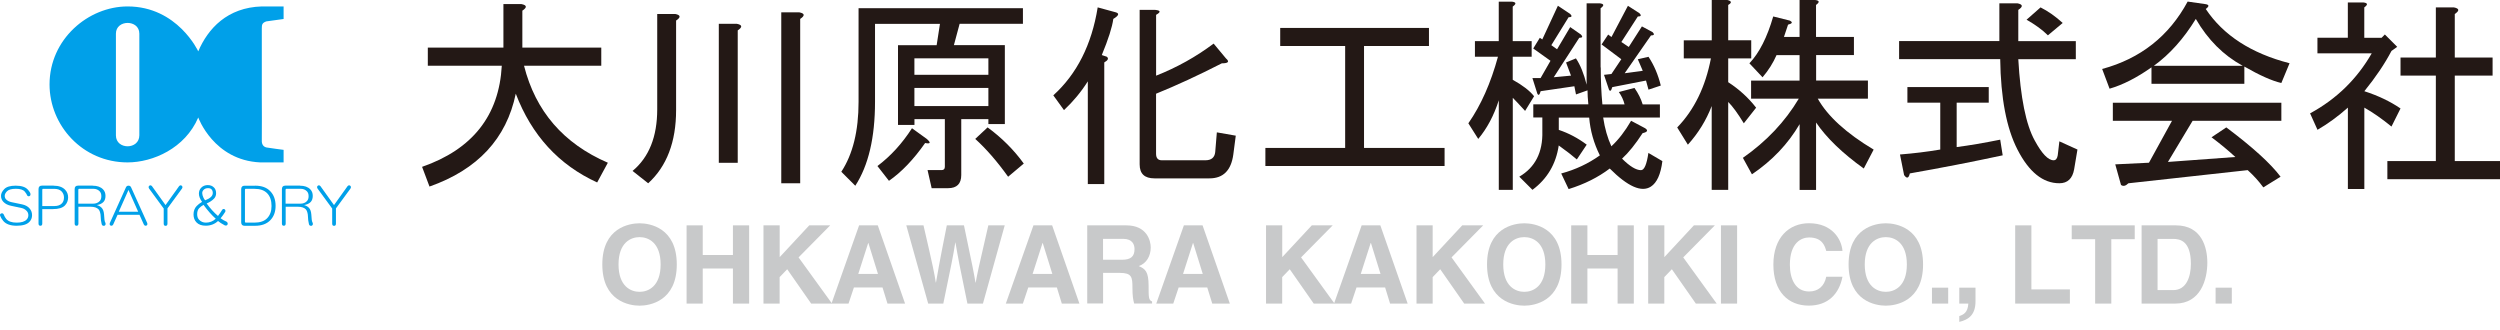 <svg width="280" height="37" viewBox="0 0 280 37" fill="none" xmlns="http://www.w3.org/2000/svg">
<path d="M29.854 2.392L31.763 2.127V0.721H29.328C25.464 0.831 23.289 3.2 22.204 5.752C22.204 5.752 19.885 0.721 14.289 0.721C9.883 0.721 5.549 4.39 5.549 9.455C5.549 14.038 9.23 18.189 14.289 18.189C17.112 18.189 20.732 16.617 22.204 13.158C22.204 13.158 23.925 17.951 29.14 18.189H31.763V16.783C31.763 16.783 30.158 16.578 29.854 16.518C29.51 16.446 29.3 16.174 29.322 15.721C29.344 15.322 29.322 10.85 29.322 10.85V3.184C29.322 2.763 29.355 2.553 29.854 2.387M15.606 15.15C15.606 16.794 12.983 16.794 12.983 15.167V3.77C12.983 2.165 15.606 2.165 15.606 3.77V15.156V15.15Z" fill="#00A0E9"/>
<path d="M3.136 21.254C3.291 21.431 3.38 21.575 3.408 21.692C3.435 21.835 3.391 21.935 3.28 21.974C3.17 22.002 3.087 21.968 3.031 21.863C3.015 21.791 2.932 21.658 2.782 21.47C2.6 21.249 2.267 21.144 1.78 21.144C1.293 21.144 0.961 21.238 0.779 21.426C0.612 21.603 0.529 21.769 0.529 21.93C0.529 22.09 0.579 22.223 0.673 22.323C0.828 22.483 1.039 22.594 1.321 22.649L2.489 22.893C2.821 22.965 3.087 23.103 3.28 23.308C3.491 23.529 3.59 23.789 3.59 24.099C3.59 24.409 3.491 24.642 3.297 24.846C3.02 25.14 2.539 25.284 1.858 25.284C1.177 25.284 0.651 25.101 0.358 24.736C0.203 24.548 0.092 24.365 0.026 24.188C-0.03 24.055 0.004 23.961 0.131 23.906C0.269 23.861 0.369 23.906 0.424 24.038C0.496 24.227 0.585 24.387 0.696 24.52C0.934 24.797 1.321 24.935 1.863 24.935C2.406 24.935 2.766 24.819 2.987 24.586C3.114 24.454 3.175 24.293 3.175 24.105C3.175 23.917 3.114 23.756 2.987 23.623C2.821 23.446 2.627 23.341 2.406 23.297L1.26 23.053C0.884 22.981 0.596 22.832 0.386 22.616C0.203 22.428 0.114 22.201 0.114 21.935C0.114 21.686 0.231 21.437 0.469 21.188C0.718 20.922 1.149 20.795 1.758 20.795C2.411 20.795 2.871 20.95 3.131 21.254H3.136Z" fill="#00A0E9"/>
<path d="M6.008 20.797C6.579 20.797 7.01 20.951 7.298 21.256C7.519 21.488 7.63 21.776 7.63 22.108C7.63 22.44 7.514 22.762 7.276 23.005C7.01 23.282 6.562 23.42 5.92 23.42H4.735V25.042C4.735 25.202 4.663 25.285 4.525 25.285C4.387 25.285 4.315 25.202 4.315 25.042V21.184C4.315 20.918 4.442 20.791 4.691 20.791H6.003L6.008 20.797ZM4.841 21.145C4.769 21.145 4.735 21.184 4.735 21.256V23.077H6.108C6.468 23.077 6.745 22.977 6.938 22.773C7.093 22.612 7.165 22.391 7.165 22.114C7.165 21.848 7.077 21.627 6.894 21.433C6.711 21.245 6.435 21.151 6.064 21.151H4.835L4.841 21.145Z" fill="#00A0E9"/>
<path d="M10.376 20.797C10.891 20.797 11.278 20.935 11.544 21.212C11.726 21.4 11.815 21.643 11.815 21.937C11.815 22.23 11.738 22.457 11.588 22.618C11.422 22.795 11.173 22.911 10.841 22.966C11.062 23.027 11.245 23.127 11.383 23.271C11.538 23.431 11.627 23.68 11.654 24.018C11.665 24.223 11.682 24.411 11.699 24.588C11.71 24.732 11.748 24.859 11.804 24.959C11.859 25.103 11.826 25.213 11.699 25.285C11.533 25.313 11.428 25.258 11.389 25.108C11.361 24.992 11.333 24.843 11.306 24.671C11.289 24.483 11.278 24.267 11.261 24.035C11.217 23.758 11.145 23.558 11.034 23.442C10.852 23.254 10.553 23.154 10.138 23.154H8.782V25.042C8.782 25.202 8.71 25.285 8.571 25.285C8.433 25.285 8.361 25.202 8.361 25.042V21.184C8.361 20.918 8.488 20.791 8.737 20.791H10.381L10.376 20.797ZM8.876 21.145C8.804 21.145 8.771 21.184 8.771 21.256V22.811H10.415C10.736 22.811 10.985 22.717 11.162 22.523C11.289 22.391 11.35 22.208 11.35 21.976C11.35 21.743 11.289 21.56 11.162 21.427C10.979 21.239 10.747 21.145 10.453 21.145H8.87H8.876Z" fill="#00A0E9"/>
<path d="M14.101 20.994C14.156 20.861 14.256 20.795 14.394 20.795C14.533 20.795 14.632 20.861 14.688 20.994L16.481 24.963C16.537 25.107 16.509 25.212 16.398 25.267C16.271 25.311 16.177 25.267 16.105 25.134L15.623 24.061H13.166L12.684 25.134C12.612 25.267 12.518 25.311 12.391 25.267C12.28 25.206 12.252 25.107 12.308 24.963L14.101 20.994ZM15.474 23.712L14.389 21.276L13.304 23.712H15.468H15.474Z" fill="#00A0E9"/>
<path d="M18.324 23.341L16.702 21.127C16.619 20.994 16.624 20.883 16.724 20.8C16.824 20.728 16.918 20.745 17.017 20.844L18.54 22.97L20.062 20.844C20.156 20.745 20.255 20.728 20.355 20.8C20.455 20.889 20.46 20.999 20.377 21.127L18.755 23.341V25.051C18.755 25.212 18.683 25.294 18.545 25.294C18.407 25.294 18.335 25.212 18.335 25.051V23.341H18.324Z" fill="#00A0E9"/>
<path d="M23.268 20.729C23.561 20.729 23.794 20.823 23.976 21.011C24.131 21.171 24.203 21.382 24.203 21.647C24.203 21.88 24.126 22.079 23.976 22.24C23.766 22.461 23.489 22.644 23.146 22.788C23.522 23.313 23.943 23.784 24.413 24.188C24.552 24.011 24.712 23.778 24.895 23.485C24.967 23.396 25.055 23.385 25.166 23.441C25.249 23.513 25.271 23.607 25.227 23.723C25.061 23.989 24.89 24.227 24.707 24.448C24.901 24.592 25.128 24.725 25.393 24.841C25.504 24.93 25.532 25.04 25.476 25.168C25.404 25.267 25.305 25.289 25.166 25.234C24.834 25.057 24.585 24.896 24.419 24.753C24.043 25.101 23.589 25.278 23.046 25.278C22.587 25.278 22.244 25.157 22.006 24.907C21.784 24.675 21.674 24.376 21.674 24.011C21.674 23.645 21.79 23.319 22.028 23.07C22.183 22.909 22.382 22.754 22.631 22.61C22.393 22.273 22.277 21.968 22.277 21.692C22.277 21.426 22.36 21.21 22.526 21.033C22.72 20.828 22.969 20.729 23.273 20.729H23.268ZM22.31 23.313C22.155 23.474 22.083 23.701 22.083 23.994C22.083 24.254 22.155 24.459 22.294 24.609C22.504 24.83 22.759 24.935 23.063 24.935C23.478 24.935 23.849 24.791 24.164 24.498C23.733 24.116 23.273 23.601 22.792 22.942C22.609 23.048 22.448 23.169 22.31 23.313ZM22.792 21.276C22.692 21.382 22.648 21.498 22.648 21.625C22.648 21.769 22.698 21.946 22.792 22.151C22.847 22.267 22.908 22.361 22.98 22.433C23.55 22.212 23.832 21.946 23.832 21.62C23.832 21.442 23.782 21.304 23.688 21.204C23.605 21.116 23.473 21.072 23.295 21.072C23.085 21.072 22.919 21.138 22.797 21.271L22.792 21.276Z" fill="#00A0E9"/>
<path d="M28.58 20.795C29.316 20.795 29.886 21.005 30.285 21.431C30.672 21.841 30.866 22.384 30.866 23.053C30.866 23.723 30.672 24.243 30.285 24.653C29.881 25.079 29.305 25.289 28.558 25.289H27.39C27.141 25.289 27.014 25.157 27.014 24.896V21.193C27.014 20.928 27.141 20.8 27.39 20.8H28.575L28.58 20.795ZM27.54 21.144C27.468 21.144 27.434 21.182 27.434 21.254V24.824C27.434 24.896 27.468 24.935 27.54 24.935H28.475C29.128 24.935 29.615 24.769 29.931 24.431C30.252 24.094 30.412 23.645 30.412 23.075C30.412 22.461 30.252 21.985 29.931 21.653C29.61 21.315 29.139 21.149 28.514 21.149H27.534L27.54 21.144Z" fill="#00A0E9"/>
<path d="M33.59 20.797C34.105 20.797 34.492 20.935 34.758 21.212C34.94 21.4 35.029 21.643 35.029 21.937C35.029 22.23 34.951 22.457 34.802 22.618C34.636 22.795 34.387 22.911 34.055 22.966C34.276 23.027 34.459 23.127 34.597 23.271C34.752 23.431 34.841 23.68 34.868 24.018C34.879 24.223 34.896 24.411 34.913 24.588C34.924 24.732 34.962 24.859 35.018 24.959C35.073 25.103 35.04 25.213 34.913 25.285C34.746 25.313 34.641 25.258 34.603 25.108C34.575 24.992 34.547 24.843 34.52 24.671C34.503 24.483 34.492 24.267 34.475 24.035C34.431 23.758 34.359 23.558 34.248 23.442C34.066 23.254 33.767 23.154 33.352 23.154H31.996V25.042C31.996 25.202 31.924 25.285 31.785 25.285C31.647 25.285 31.575 25.202 31.575 25.042V21.184C31.575 20.918 31.702 20.791 31.951 20.791H33.595L33.59 20.797ZM32.09 21.145C32.018 21.145 31.985 21.184 31.985 21.256V22.811H33.629C33.95 22.811 34.199 22.717 34.376 22.523C34.503 22.391 34.564 22.208 34.564 21.976C34.564 21.743 34.503 21.56 34.376 21.427C34.193 21.239 33.961 21.145 33.667 21.145H32.084H32.09Z" fill="#00A0E9"/>
<path d="M37.194 23.341L35.572 21.127C35.489 20.994 35.494 20.883 35.594 20.8C35.694 20.728 35.788 20.745 35.887 20.844L37.409 22.97L38.931 20.844C39.026 20.745 39.125 20.728 39.225 20.8C39.325 20.889 39.33 20.999 39.247 21.127L37.625 23.341V25.051C37.625 25.212 37.553 25.294 37.415 25.294C37.276 25.294 37.205 25.212 37.205 25.051V23.341H37.194Z" fill="#00A0E9"/>
<path d="M47.273 18.686C52.919 16.721 55.896 12.946 56.201 7.361H47.915V5.335H56.383V0.459H58.409C59.024 0.581 59.051 0.83 58.503 1.195V5.335H67.343V7.361H58.691C59.981 12.459 63.108 16.079 68.079 18.226L66.883 20.435C62.588 18.47 59.55 15.16 57.767 10.494C56.721 15.525 53.5 18.996 48.103 20.894L47.273 18.686Z" fill="#231815"/>
<path d="M73.603 1.565H75.629C76.244 1.687 76.271 1.936 75.723 2.302V12.337C75.723 15.896 74.677 18.63 72.596 20.528L70.847 19.145C72.69 17.611 73.609 15.309 73.609 12.242V1.565H73.603ZM82.626 3.409V18.231H80.506V2.667H82.531C83.146 2.789 83.174 3.038 82.626 3.403V3.409ZM87.502 1.383H89.528C90.142 1.505 90.17 1.754 89.622 2.119V20.528H87.502V1.383Z" fill="#231815"/>
<path d="M105.823 18.685V13.344H102.419V13.992H100.576V5.064H104.904L105.275 2.673H98.002V11.418C98.002 15.409 97.266 18.536 95.793 20.805L94.227 19.239C95.517 17.274 96.159 14.667 96.159 11.412V0.918H114.568V2.667H107.478L106.836 5.058H112.543V13.898H110.699V13.344H107.661V19.604C107.661 20.584 107.168 21.076 106.188 21.076H104.345L103.886 19.051H105.452C105.696 19.051 105.823 18.929 105.823 18.68V18.685ZM103.797 15.558C104.29 15.99 104.223 16.139 103.615 16.017C102.325 17.861 100.974 19.272 99.563 20.252L98.273 18.597C99.746 17.49 101.035 16.084 102.142 14.363L103.797 15.558ZM102.413 8.379H110.699V6.536H102.413V8.379ZM102.413 11.877H110.699V9.851H102.413V11.877ZM112.908 19.792C111.679 18.076 110.45 16.665 109.227 15.558L110.611 14.268C112.205 15.436 113.556 16.787 114.663 18.32L112.913 19.792H112.908Z" fill="#231815"/>
<path d="M117.971 10.678C120.612 8.287 122.267 5.005 122.942 0.826L124.968 1.38C125.394 1.501 125.305 1.751 124.691 2.116C124.569 3.035 124.137 4.385 123.401 6.167L123.955 6.35C124.198 6.533 124.11 6.749 123.678 6.992V20.619H121.835V9.112C121.099 10.28 120.208 11.354 119.167 12.333L117.971 10.678ZM138.407 15.19L138.13 17.309C137.887 19.092 136.995 19.977 135.462 19.977H129.296C128.189 19.977 127.641 19.457 127.641 18.411V1.108H129.39C130.005 1.169 130.032 1.352 129.484 1.662V8.476C131.815 7.557 133.962 6.356 135.927 4.883L137.305 6.538C137.732 6.909 137.582 7.092 136.846 7.092C134.206 8.442 131.748 9.577 129.479 10.496V17.215C129.479 17.708 129.695 17.951 130.121 17.951H134.997C135.673 17.951 136.038 17.647 136.104 17.033L136.287 14.824L138.407 15.195V15.19Z" fill="#231815"/>
<path d="M150.657 16.572V5.153H143.383V3.127H160.044V5.153H152.771V16.566H161.793V18.592H141.723V16.566H150.651L150.657 16.572Z" fill="#231815"/>
<path d="M170.815 12.427C170.14 11.691 169.681 11.198 169.432 10.955V21.266H167.865V11.232C167.312 12.953 166.542 14.392 165.563 15.56L164.456 13.811C165.867 11.785 166.968 9.3 167.771 6.355H165.192V4.606H167.86V0.184H169.332C169.825 0.244 169.852 0.427 169.426 0.737V4.606H171.546V6.355H169.426V8.934C170.533 9.549 171.33 10.163 171.817 10.778L170.804 12.433L170.815 12.427ZM179.284 7.551C179.284 9.023 179.345 10.407 179.467 11.691H181.952C181.83 11.198 181.614 10.739 181.31 10.307L183.059 9.848C183.491 10.462 183.795 11.076 183.978 11.691H185.909V13.163H179.555C179.738 14.392 180.048 15.466 180.474 16.385C181.271 15.648 182.007 14.696 182.683 13.528L184.249 14.359C184.62 14.602 184.526 14.79 183.972 14.912C183.175 16.141 182.406 17.093 181.67 17.768C182.528 18.626 183.236 19.058 183.79 19.058C184.16 19.058 184.432 18.416 184.62 17.126L186.186 18.045C186.004 19.517 185.572 20.469 184.897 20.901C183.85 21.576 182.317 20.901 180.291 18.875C179.002 19.855 177.469 20.624 175.686 21.178L174.856 19.429C176.45 19.003 177.895 18.322 179.184 17.403C178.509 16.052 178.111 14.641 177.989 13.169H174.585V14.547C175.692 14.918 176.732 15.466 177.712 16.202L176.605 17.857C176.112 17.431 175.437 16.905 174.579 16.291C174.269 18.377 173.29 20.032 171.635 21.261L170.162 19.789C171.939 18.748 172.802 17.06 172.742 14.724V13.158H171.729V11.685H177.895C177.834 11.071 177.801 10.551 177.801 10.119L176.511 10.578L176.328 9.66L172.553 10.213C172.432 10.645 172.31 10.733 172.183 10.49L171.629 8.741H172.548L173.655 6.809L171.723 5.431L172.459 4.235L172.736 4.418L174.485 0.643L175.863 1.562C176.107 1.805 176.046 1.933 175.681 1.933L173.749 5.06L174.391 5.519L175.863 3.034L177.059 3.864C177.302 4.108 177.242 4.235 176.876 4.235L174.02 8.652L175.952 8.47L175.398 6.997L176.505 6.538C176.998 7.274 177.397 8.259 177.701 9.482V0.372H179.173C179.666 0.433 179.694 0.615 179.267 0.925V7.556L179.284 7.551ZM184.349 9.023L180.574 9.759C180.452 10.191 180.33 10.279 180.203 10.036L179.649 8.381L180.48 8.287L181.587 6.632L179.378 4.977L180.114 3.87L180.485 4.147L182.328 0.649L183.618 1.479C183.862 1.722 183.801 1.85 183.435 1.85L181.592 4.706L182.422 5.259L183.895 2.957L185.09 3.599C185.334 3.842 185.273 3.97 184.908 3.97L181.963 8.204L183.989 7.927L183.435 6.637L184.631 6.361C185.245 7.279 185.705 8.353 186.009 9.582L184.631 10.041L184.354 9.029L184.349 9.023Z" fill="#231815"/>
<path d="M193.553 21.265H191.71V11.878C191.096 13.472 190.205 14.917 189.042 16.206L187.847 14.275C189.751 12.31 191.007 9.736 191.622 6.542H188.583V4.517H191.716V0H193.465C193.957 0.122 193.985 0.31 193.559 0.554V4.511H196.138V6.537H193.559V9.205C194.788 10.002 195.828 10.954 196.686 12.061L195.308 13.81C194.633 12.703 194.051 11.906 193.559 11.419V21.271L193.553 21.265ZM203.406 4.14H207.64V6.166H203.406V9.022H209.207V11.048H203.588C204.695 13.013 206.777 14.917 209.849 16.755L208.742 18.874C206.35 17.159 204.568 15.437 203.4 13.721V21.271H201.557V13.904C200.267 16.112 198.491 17.989 196.216 19.522L195.203 17.679C197.843 15.836 199.93 13.627 201.463 11.053H196.122V9.028H201.552V6.172H198.972C198.601 7.029 198.081 7.86 197.406 8.657L195.933 7.09C197.04 5.928 197.926 4.179 198.601 1.843L200.444 2.303C200.815 2.485 200.749 2.64 200.262 2.762L199.802 4.14H201.552V0H203.301C203.788 0.061 203.821 0.244 203.395 0.554V4.146L203.406 4.14Z" fill="#231815"/>
<path d="M230.007 17.95C230.25 17.95 230.405 17.768 230.466 17.397L230.649 15.83L232.675 16.749L232.304 18.958C232.121 19.998 231.568 20.524 230.649 20.524C228.806 20.524 227.245 19.268 225.955 16.749C224.726 14.358 224.084 10.982 224.023 6.626H212.699V4.6H223.929V0.371H225.955C226.57 0.493 226.603 0.742 226.049 1.107V4.605H232.492V6.631H226.049C226.293 10.926 226.907 13.965 227.892 15.742C228.69 17.214 229.392 17.95 230.007 17.95ZM224.3 17.397C220.863 18.133 217.398 18.808 213.9 19.423C213.778 19.976 213.562 20.037 213.258 19.605L212.798 17.303C214.332 17.181 215.837 16.998 217.309 16.749V11.502H213.629V9.753H222.739V11.502H219.147V16.472C220.559 16.29 222.186 16.013 224.023 15.642L224.3 17.391V17.397ZM228.535 0.825C229.392 1.257 230.223 1.838 231.02 2.574L229.365 3.958C228.75 3.343 227.953 2.762 226.974 2.209L228.54 0.83L228.535 0.825Z" fill="#231815"/>
<path d="M255.507 9.297C254.461 9.054 253.082 8.44 251.367 7.454V9.386H240.966V7.543C239.311 8.711 237.745 9.508 236.272 9.934L235.442 7.726C239.737 6.563 242.931 4.045 245.018 0.176L246.95 0.453C247.442 0.513 247.47 0.696 247.044 1.006C249.009 3.951 252.136 5.976 256.431 7.083L255.512 9.292L255.507 9.297ZM251.732 19.056L238.381 20.528C238.071 20.832 237.795 20.899 237.551 20.711L236.909 18.408L240.684 18.225L243.263 13.532H236.638V11.506H255.512V13.532H245.571L242.809 18.137L250.359 17.583C249.562 16.847 248.671 16.111 247.691 15.375L249.346 14.268C252.291 16.476 254.317 18.32 255.424 19.792L253.492 20.987C252.999 20.312 252.418 19.665 251.743 19.056H251.732ZM251.178 7.366C249.031 6.203 247.282 4.454 245.931 2.119C244.581 4.327 243.014 6.076 241.237 7.366H251.178Z" fill="#231815"/>
<path d="M264.806 4.233H266.738L267.103 3.862L268.487 5.246L267.845 5.705C267.109 7.117 266.096 8.622 264.806 10.216C266.339 10.709 267.69 11.351 268.858 12.148L267.845 14.174C266.799 13.316 265.786 12.607 264.806 12.054V21.17H262.963V12.054C261.856 13.039 260.721 13.864 259.559 14.539L258.729 12.696C261.673 11.102 263.976 8.86 265.631 5.976H259.553V4.227H262.957V0.275H264.706C265.199 0.336 265.227 0.519 264.8 0.829V4.233H264.806ZM274.935 1.565V6.441H279.17V8.467H274.935V18.043H280V20.069H267.385V18.043H272.815V8.467H268.858V6.441H272.815V0.829H274.841C275.455 0.951 275.489 1.2 274.935 1.565Z" fill="#231815"/>
<path d="M71.632 25.008C72.778 25.008 75.8 25.506 75.8 29.619C75.8 33.731 72.778 34.235 71.632 34.235C70.487 34.235 67.459 33.731 67.459 29.619C67.459 25.506 70.481 25.008 71.632 25.008ZM71.632 32.685C72.612 32.685 73.99 32.071 73.99 29.619C73.99 27.166 72.612 26.558 71.632 26.558C70.653 26.558 69.275 27.166 69.275 29.619C69.275 32.071 70.653 32.685 71.632 32.685Z" fill="#C8C9CA"/>
<path d="M78.706 30.072V34.002H76.897V25.24H78.706V28.561H82.088V25.24H83.904V34.002H82.088V30.072H78.706Z" fill="#C8C9CA"/>
<path d="M87.325 34.002H85.509V25.24H87.325V28.799L90.635 25.24H92.982L89.439 28.827L93.186 34.002H90.851L88.166 30.155L87.319 31.035V34.002H87.325Z" fill="#C8C9CA"/>
<path d="M95.035 34.002H93.126L96.22 25.24H98.312L101.367 34.002H99.397L98.843 32.198H95.638L95.035 34.002ZM96.12 30.681H98.334L97.26 27.216H97.238L96.126 30.681H96.12Z" fill="#C8C9CA"/>
<path d="M101.499 25.24H103.431C104.543 30.034 104.654 30.648 104.809 31.644H104.831C104.992 30.731 105.124 29.84 106.043 25.24H107.964C108.977 30.045 109.06 30.51 109.254 31.644H109.281C109.425 30.814 109.569 30.061 110.693 25.24H112.53L110.089 34.002H108.351C107.455 29.707 107.3 28.855 107.012 27.166H106.99C106.724 28.855 106.58 29.486 105.65 34.002H103.957L101.505 25.24H101.499Z" fill="#C8C9CA"/>
<path d="M114.562 34.002H112.652L115.746 25.24H117.839L120.894 34.002H118.924L118.37 32.198H115.165L114.562 34.002ZM115.652 30.681H117.861L116.787 27.216H116.765L115.652 30.681Z" fill="#C8C9CA"/>
<path d="M121.759 25.24H126.148C128.456 25.24 128.882 26.961 128.882 27.714C128.882 28.677 128.401 29.507 127.543 29.8C128.257 30.116 128.644 30.387 128.644 32.02C128.644 33.304 128.644 33.62 129.032 33.764V33.996H127.028C126.906 33.581 126.834 33.133 126.834 32.225C126.834 31.029 126.762 30.564 125.417 30.564H123.546V33.99H121.77V25.229L121.759 25.24ZM125.661 29.092C126.607 29.092 127.067 28.765 127.067 27.896C127.067 27.431 126.862 26.751 125.799 26.751H123.541V29.092H125.666H125.661Z" fill="#C8C9CA"/>
<path d="M131.41 34.002H129.501L132.595 25.24H134.687L137.742 34.002H135.772L135.213 32.198H132.008L131.405 34.002H131.41ZM132.495 30.681H134.709L133.635 27.216H133.613L132.501 30.681H132.495Z" fill="#C8C9CA"/>
<path d="M143.611 34.002H141.795V25.24H143.611V28.799L146.921 25.24H149.262L145.72 28.827L149.467 34.002H147.137L144.452 30.155L143.605 31.035V34.002H143.611Z" fill="#C8C9CA"/>
<path d="M151.32 34.002H149.411L152.505 25.24H154.597L157.658 34.002H155.688L155.134 32.198H151.929L151.326 34.002H151.32ZM152.405 30.681H154.619L153.546 27.216H153.518L152.405 30.681Z" fill="#C8C9CA"/>
<path d="M160.459 34.002H158.649V25.24H160.459V28.799L163.769 25.24H166.115L162.573 28.827L166.32 34.002H163.99L161.306 30.155L160.459 31.035V34.002Z" fill="#C8C9CA"/>
<path d="M170.721 25.008C171.872 25.008 174.889 25.506 174.889 29.619C174.889 33.731 171.867 34.235 170.721 34.235C169.575 34.235 166.548 33.731 166.548 29.619C166.548 25.506 169.57 25.008 170.721 25.008ZM170.721 32.685C171.701 32.685 173.079 32.071 173.079 29.619C173.079 27.166 171.701 26.558 170.721 26.558C169.741 26.558 168.363 27.166 168.363 29.619C168.363 32.071 169.741 32.685 170.721 32.685Z" fill="#C8C9CA"/>
<path d="M177.789 30.072V34.002H175.974V25.24H177.789V28.561H181.171V25.24H182.987V34.002H181.171V30.072H177.789Z" fill="#C8C9CA"/>
<path d="M186.407 34.002H184.597V25.24H186.407V28.799L189.717 25.24H192.064L188.522 28.827L192.269 34.002H189.933L187.248 30.155L186.402 31.035V34.002H186.407Z" fill="#C8C9CA"/>
<path d="M194.556 34.002H192.746V25.24H194.556V34.002Z" fill="#C8C9CA"/>
<path d="M204.54 28.107C204.391 27.581 204.114 26.596 202.62 26.596C201.751 26.596 200.466 27.183 200.466 29.657C200.466 31.229 201.081 32.646 202.62 32.646C203.621 32.646 204.324 32.07 204.54 30.996H206.356C205.99 32.9 204.762 34.229 202.581 34.229C200.273 34.229 198.618 32.657 198.618 29.629C198.618 26.602 200.372 25.002 202.608 25.002C205.21 25.002 206.262 26.806 206.356 28.102H204.54V28.107Z" fill="#C8C9CA"/>
<path d="M211.21 25.008C212.356 25.008 215.384 25.506 215.384 29.619C215.384 33.731 212.361 34.235 211.21 34.235C210.059 34.235 207.042 33.731 207.042 29.619C207.042 25.506 210.064 25.008 211.21 25.008ZM211.21 32.685C212.19 32.685 213.568 32.071 213.568 29.619C213.568 27.166 212.19 26.558 211.21 26.558C210.23 26.558 208.852 27.166 208.852 29.619C208.852 32.071 210.23 32.685 211.21 32.685Z" fill="#C8C9CA"/>
<path d="M218.196 34.001H216.38V32.219H218.196V34.001Z" fill="#C8C9CA"/>
<path d="M221.256 33.758C221.256 35.258 220.481 35.805 219.451 36.049H219.44V35.401C219.9 35.241 220.392 35.025 220.453 34.001H219.44V32.219H221.256V33.758Z" fill="#C8C9CA"/>
<path d="M227.511 32.414H231.828V34.002H225.701V25.24H227.516V32.414H227.511Z" fill="#C8C9CA"/>
<path d="M236.472 34.002H234.656V26.79H232.032V25.24H239.09V26.79H236.466V34.002H236.472Z" fill="#C8C9CA"/>
<path d="M239.865 25.24H243.695C246.618 25.24 247.221 27.753 247.221 29.414C247.221 31.29 246.485 34.002 243.618 34.002H239.859V25.24H239.865ZM241.642 32.491H243.407C244.88 32.491 245.378 30.991 245.378 29.552C245.378 26.967 244.155 26.757 243.385 26.757H241.647V32.491H241.642Z" fill="#C8C9CA"/>
<path d="M249.962 34.001H248.147V32.219H249.962V34.001Z" fill="#C8C9CA"/>
</svg>
